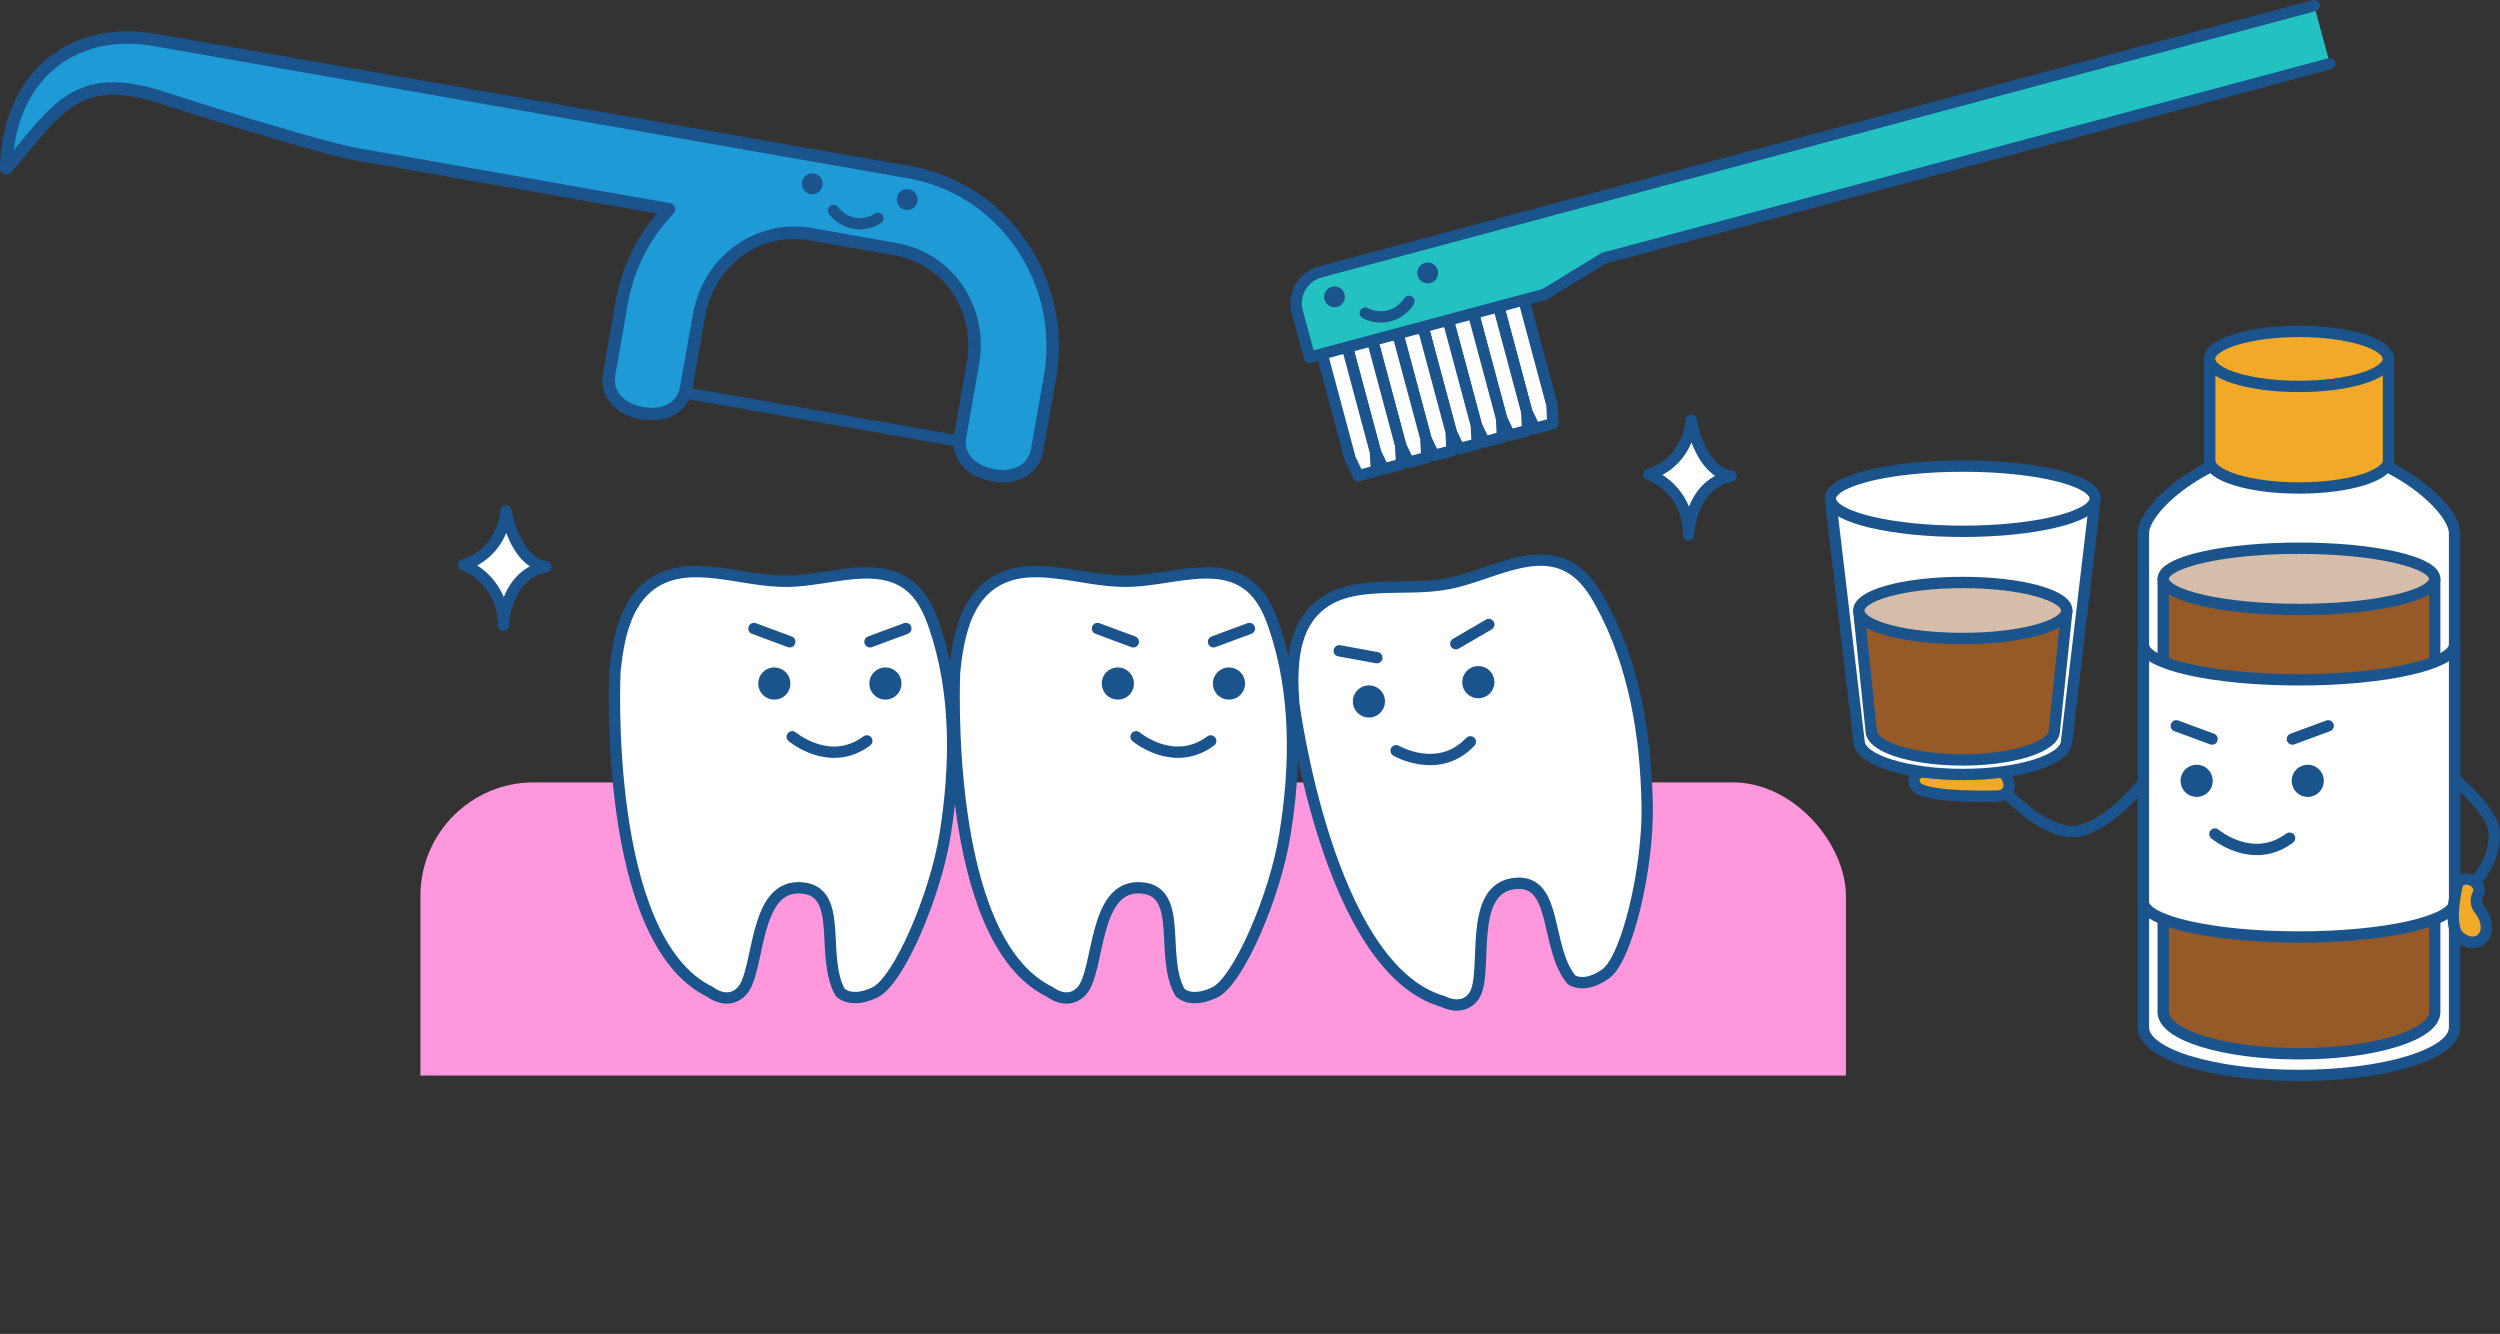 <svg xmlns="http://www.w3.org/2000/svg" xmlns:xlink="http://www.w3.org/1999/xlink" viewBox="0 0 440.84 235.22"><rect x="0" y="0" width="440.84" height="235.22" fill="#333333" stroke="none"/><defs><style>.cls-1,.cls-6{fill:none;}.cls-2{clip-path:url(#clip-path);}.cls-15,.cls-3{fill:#fff;}.cls-10,.cls-12,.cls-14,.cls-3,.cls-4,.cls-6,.cls-7{stroke:#1b548c;stroke-linecap:round;stroke-linejoin:round;}.cls-10,.cls-12,.cls-14,.cls-3,.cls-4,.cls-6{stroke-width:2px;}.cls-4{fill:#24c1c3;}.cls-10,.cls-5{fill:#1b548c;}.cls-7{fill:#1e9bd6;stroke-width:2.2px;}.cls-8{clip-path:url(#clip-path-2);}.cls-9{fill:#ff97dd;}.cls-11,.cls-12{fill:#f2a927;}.cls-13{fill:#965a28;}.cls-14{fill:#d5bda9;}</style><clipPath id="clip-path" transform="translate(-2.35 -4.31)"><rect class="cls-1" width="444.51" height="201.03"/></clipPath><clipPath id="clip-path-2" transform="translate(-2.35 -4.31)"><rect class="cls-1" x="70.9" y="-78.86" width="267.87" height="272.82"/></clipPath></defs><g id="レイヤー_2" data-name="レイヤー 2"><g id="layout"><g class="cls-2"><polygon class="cls-3" points="269.21 72.57 270.65 75.55 273.83 74.7 273.66 71.38 268.36 51.6 263.92 52.79 269.21 72.57"/><polygon class="cls-3" points="264.77 73.76 266.2 76.75 269.38 75.89 269.21 72.57 263.92 52.79 259.47 53.98 264.77 73.76"/><polygon class="cls-3" points="260.32 74.95 261.75 77.94 264.94 77.08 264.77 73.76 259.47 53.98 255.02 55.18 260.32 74.95"/><polygon class="cls-3" points="255.88 76.14 257.31 79.13 260.49 78.28 260.32 74.95 255.02 55.18 250.58 56.37 255.88 76.14"/><polygon class="cls-3" points="251.43 77.33 252.86 80.32 256.05 79.47 255.88 76.14 250.58 56.37 246.13 57.56 251.43 77.33"/><polygon class="cls-3" points="246.98 78.53 248.41 81.51 251.6 80.66 251.43 77.33 246.13 57.56 241.68 58.75 246.98 78.53"/><polygon class="cls-3" points="242.54 79.72 243.97 82.7 247.15 81.85 246.98 78.53 241.68 58.75 237.24 59.94 242.54 79.72"/><polygon class="cls-3" points="238.09 80.91 239.52 83.89 242.71 83.04 242.54 79.72 237.24 59.94 232.79 61.13 238.09 80.91"/><path class="cls-4" d="M410.41,5.31,235.18,52.26a5.74,5.74,0,0,0-4.06,7.05l2.15,8,41.46-11.11,10.47-6.38,128-34.29" transform="translate(-2.35 -4.31)"/><circle class="cls-5" cx="251.75" cy="48.13" r="1.84"/><circle class="cls-5" cx="235.32" cy="52.35" r="1.84"/><path class="cls-6" d="M250.79,57.46a5.88,5.88,0,0,1-7.69,2.06" transform="translate(-2.35 -4.31)"/><g id="g34"><path id="path30" class="cls-3" d="M175,82.74,117,72.5" transform="translate(-2.35 -4.31)"/><path id="path32" class="cls-7" d="M187.48,70.88c3-16.89-8.06-33.26-24.82-36.21L29.2,11.28C14.89,9,3.8,17.9,3.45,34c8.79-10,12-17.49,27.43-12.5,0,0,26.46,8.56,34.36,10l55.09,9.71A31.64,31.64,0,0,0,112,57.57l-2.21,12.59c-.72,3.76,2,6.31,5.76,7s7.2-.8,7.81-4.59L125.6,60c1.73-9.82,10.49-16,19.74-14.39l14.93,2.63c9.25,1.64,15.36,10.45,13.63,20.27l-2.22,12.59c-.72,3.76,2,6.31,5.77,7s7.2-.8,7.81-4.59Z" transform="translate(-2.35 -4.31)"/></g><circle class="cls-5" cx="143.23" cy="32.41" r="1.84"/><circle class="cls-5" cx="159.97" cy="35.19" r="1.84"/><path class="cls-6" d="M149.32,41.43a5.85,5.85,0,0,0,7.84,1.38" transform="translate(-2.35 -4.31)"/><path class="cls-3" d="M307.61,88.29c-7.3,1.44-7.5,10.31-7.5,10.31a11.17,11.17,0,0,0-7-10.65s6.49-1.46,7.48-9.5C300.57,78.45,302,87.35,307.61,88.29Z" transform="translate(-2.35 -4.31)"/><path class="cls-3" d="M98.61,104.25c-7.29,1.45-7.5,10.32-7.5,10.32a11.14,11.14,0,0,0-7-10.65s6.49-1.47,7.48-9.51C91.58,94.41,93,103.32,98.61,104.25Z" transform="translate(-2.35 -4.31)"/><g class="cls-8"><rect class="cls-9" x="74.14" y="137.96" width="251.36" height="97.25" rx="20"/><path class="cls-3" d="M169,151.55c1.95-12.21,2.13-25.05-1.87-36.75-.9-2.64-2.11-5.3-4.26-7.07-5.75-4.74-14.24-1-21.69-.92-8.12.12-17.11-4.18-23.8.42-4.79,3.29-6,9.74-6.6,15.52,0,0-2.27,47.27,16.78,56.46,0,0,3,2.44,5.49,0,3.44-3.29,1.89-19.35,10.92-18.31,7.25.84,2.95,12.1,6.55,18.43,0,0,1.83,2,6.08,0S167.27,162.2,169,151.55Z" transform="translate(-2.35 -4.31)"/><path class="cls-3" d="M228.91,151.55c2-12.21,2.12-25.05-1.87-36.75-.9-2.64-2.12-5.3-4.27-7.07-5.74-4.74-14.23-1-21.68-.92-8.12.12-17.12-4.18-23.81.42-4.78,3.29-6,9.74-6.6,15.52,0,0-2.26,47.27,16.79,56.46,0,0,3,2.44,5.48,0,3.45-3.29,1.9-19.35,10.93-18.31,7.24.84,2.94,12.1,6.55,18.43,0,0,1.83,2,6.08,0S227.21,162.2,228.91,151.55Z" transform="translate(-2.35 -4.31)"/><circle class="cls-10" cx="197.12" cy="120.53" r="1.84"/><line class="cls-3" x1="199.84" y1="113.17" x2="193.53" y2="110.83"/><circle class="cls-10" cx="216.71" cy="120.53" r="1.84"/><line class="cls-3" x1="213.99" y1="113.17" x2="220.31" y2="110.83"/><path class="cls-3" d="M202.69,134.23s6.62,5.6,13.15.73" transform="translate(-2.35 -4.31)"/><circle class="cls-10" cx="136.54" cy="120.53" r="1.84"/><line class="cls-3" x1="139.26" y1="113.17" x2="132.95" y2="110.83"/><circle class="cls-10" cx="156.13" cy="120.53" r="1.84"/><line class="cls-3" x1="153.41" y1="113.17" x2="159.73" y2="110.83"/><path class="cls-3" d="M292.81,146.47c-.2-12.36-2.25-25-8.22-35.87-1.34-2.44-3-4.85-5.42-6.22-6.48-3.68-14.2,1.46-21.52,2.86-8,1.53-17.58-1.15-23.37,4.55-4.14,4.07-4.2,10.63-3.81,16.43,0,0,6,46.94,26.34,52.69,0,0,3.36,1.88,5.41-.91,2.82-3.83-1.5-19.38,7.58-19.93,7.28-.43,5,11.4,9.65,17,0,0,2.16,1.68,6-1S293,157.25,292.81,146.47Z" transform="translate(-2.35 -4.31)"/><circle class="cls-10" cx="241.39" cy="123.69" r="1.84"/><line class="cls-3" x1="242.78" y1="115.97" x2="236.16" y2="114.76"/><circle class="cls-10" cx="260.68" cy="120.29" r="1.84"/><line class="cls-3" x1="256.72" y1="113.51" x2="262.53" y2="110.12"/><path class="cls-3" d="M248.54,136.69s7.49,4.37,13.08-1.57" transform="translate(-2.35 -4.31)"/><path class="cls-3" d="M142.05,134.23s6.62,5.6,13.15.73" transform="translate(-2.35 -4.31)"/></g><path class="cls-3" d="M435.18,98.3c0-4.66-12.29-15.49-27.44-15.49S380.31,93.64,380.31,98.3h0v87.21h0c0,4.67,12.28,8.44,27.43,8.44s27.44-3.77,27.44-8.44h0V98.3Z" transform="translate(-2.35 -4.31)"/><path class="cls-11" d="M392,67.6V85.51c0,2.68,7,4.85,15.76,4.85s15.77-2.17,15.77-4.85V67.6Z" transform="translate(-2.35 -4.31)"/><path class="cls-6" d="M392,67.6V85.51c0,2.68,7,4.85,15.76,4.85s15.77-2.17,15.77-4.85V67.6Z" transform="translate(-2.35 -4.31)"/><ellipse class="cls-12" cx="405.39" cy="63.29" rx="15.77" ry="4.85"/><path class="cls-13" d="M431.68,106.49H383.8v76.13h0s0,.1,0,.15c0,4.06,10.72,7.36,23.94,7.36s23.94-3.3,23.94-7.36c0-.05,0-.1,0-.15h0Z" transform="translate(-2.35 -4.31)"/><path class="cls-6" d="M431.68,106.49H383.8v76.13h0s0,.1,0,.15c0,4.06,10.72,7.36,23.94,7.36s23.94-3.3,23.94-7.36c0-.05,0-.1,0-.15h0Z" transform="translate(-2.35 -4.31)"/><ellipse class="cls-14" cx="405.39" cy="102.07" rx="23.94" ry="5.4"/><path class="cls-3" d="M435.18,163.35c0,3.42-12.29,6.19-27.44,6.19s-27.43-2.77-27.43-6.19V118c0,3.42,12.28,6.19,27.43,6.19s27.44-2.77,27.44-6.19Z" transform="translate(-2.35 -4.31)"/><circle class="cls-10" cx="387.35" cy="137.69" r="1.84"/><line class="cls-3" x1="390.07" y1="130.32" x2="383.76" y2="127.99"/><circle class="cls-10" cx="406.94" cy="137.69" r="1.84"/><line class="cls-3" x1="404.23" y1="130.32" x2="410.54" y2="127.99"/><path class="cls-3" d="M392.92,151.38s6.62,5.6,13.16.73" transform="translate(-2.35 -4.31)"/><path class="cls-6" d="M435.37,141.86s6.52,5.43,6.79,9.1c.53,7.09-7,12.39-7,12.39" transform="translate(-2.35 -4.31)"/><path class="cls-12" d="M439.5,161.7a2.4,2.4,0,0,0,.08,3c3,3.94-.14,7.47-3.46,4.87-1.89-1.48-1.09-6.46-.47-9.22.12-.56,1.12-1.55,2.78-.72A2.06,2.06,0,0,1,439.5,161.7Z" transform="translate(-2.35 -4.31)"/><path class="cls-6" d="M379.81,142.94s-6.65,8-12,8-11.53-6.65-11.53-6.65" transform="translate(-2.35 -4.31)"/><path class="cls-12" d="M356,141c-1.31-1.93-3-3.85-4.29-3.42-2.48.83-.55,2.56-6.34,2.48-3.73-.05-6.42.36-5.25,2.76.9,1.82,9.33,2,14.45,1.86C356.66,144.59,357.21,142.72,356,141Z" transform="translate(-2.35 -4.31)"/><path class="cls-15" d="M371.79,92.5c.64-3.27-9.79-6-23.33-6s-24,2.78-23.32,6c.09.49.16,1.39.16,1.39l4.89,41.36c.37,3.16,8.55,5.63,18.27,5.63s17.91-2.47,18.28-5.63l4.88-41.36S371.7,93,371.79,92.5Z" transform="translate(-2.35 -4.31)"/><path class="cls-13" d="M366.79,112.2H330.14l2.17,21h0a.41.41,0,0,0,0,.11c.29,2.83,7.51,5,16.14,5s15.86-2.22,16.15-5c0,0,0-.07,0-.11h0Z" transform="translate(-2.35 -4.31)"/><path class="cls-6" d="M366.79,112.2H330.14l2.17,21h0a.41.41,0,0,0,0,.11c.29,2.83,7.51,5,16.14,5s15.86-2.22,16.15-5c0,0,0-.07,0-.11h0Z" transform="translate(-2.35 -4.31)"/><path class="cls-14" d="M366.8,112.1c.28-2.77-7.92-5.08-18.34-5.08s-18.62,2.31-18.33,5.08,8.48,4.8,18.33,4.8S366.52,114.78,366.8,112.1Z" transform="translate(-2.35 -4.31)"/><path class="cls-6" d="M325.3,93.89h0l4.89,41.36h0c.37,3.16,8.55,5.63,18.27,5.63s17.91-2.47,18.28-5.63h0l4.88-41.36h0" transform="translate(-2.35 -4.31)"/><path class="cls-6" d="M371.79,92.5c.64-3.27-9.79-6-23.33-6s-24,2.78-23.32,6c.6,3.11,11,5.5,23.32,5.5S371.19,95.61,371.79,92.5Z" transform="translate(-2.35 -4.31)"/></g></g></g></svg>